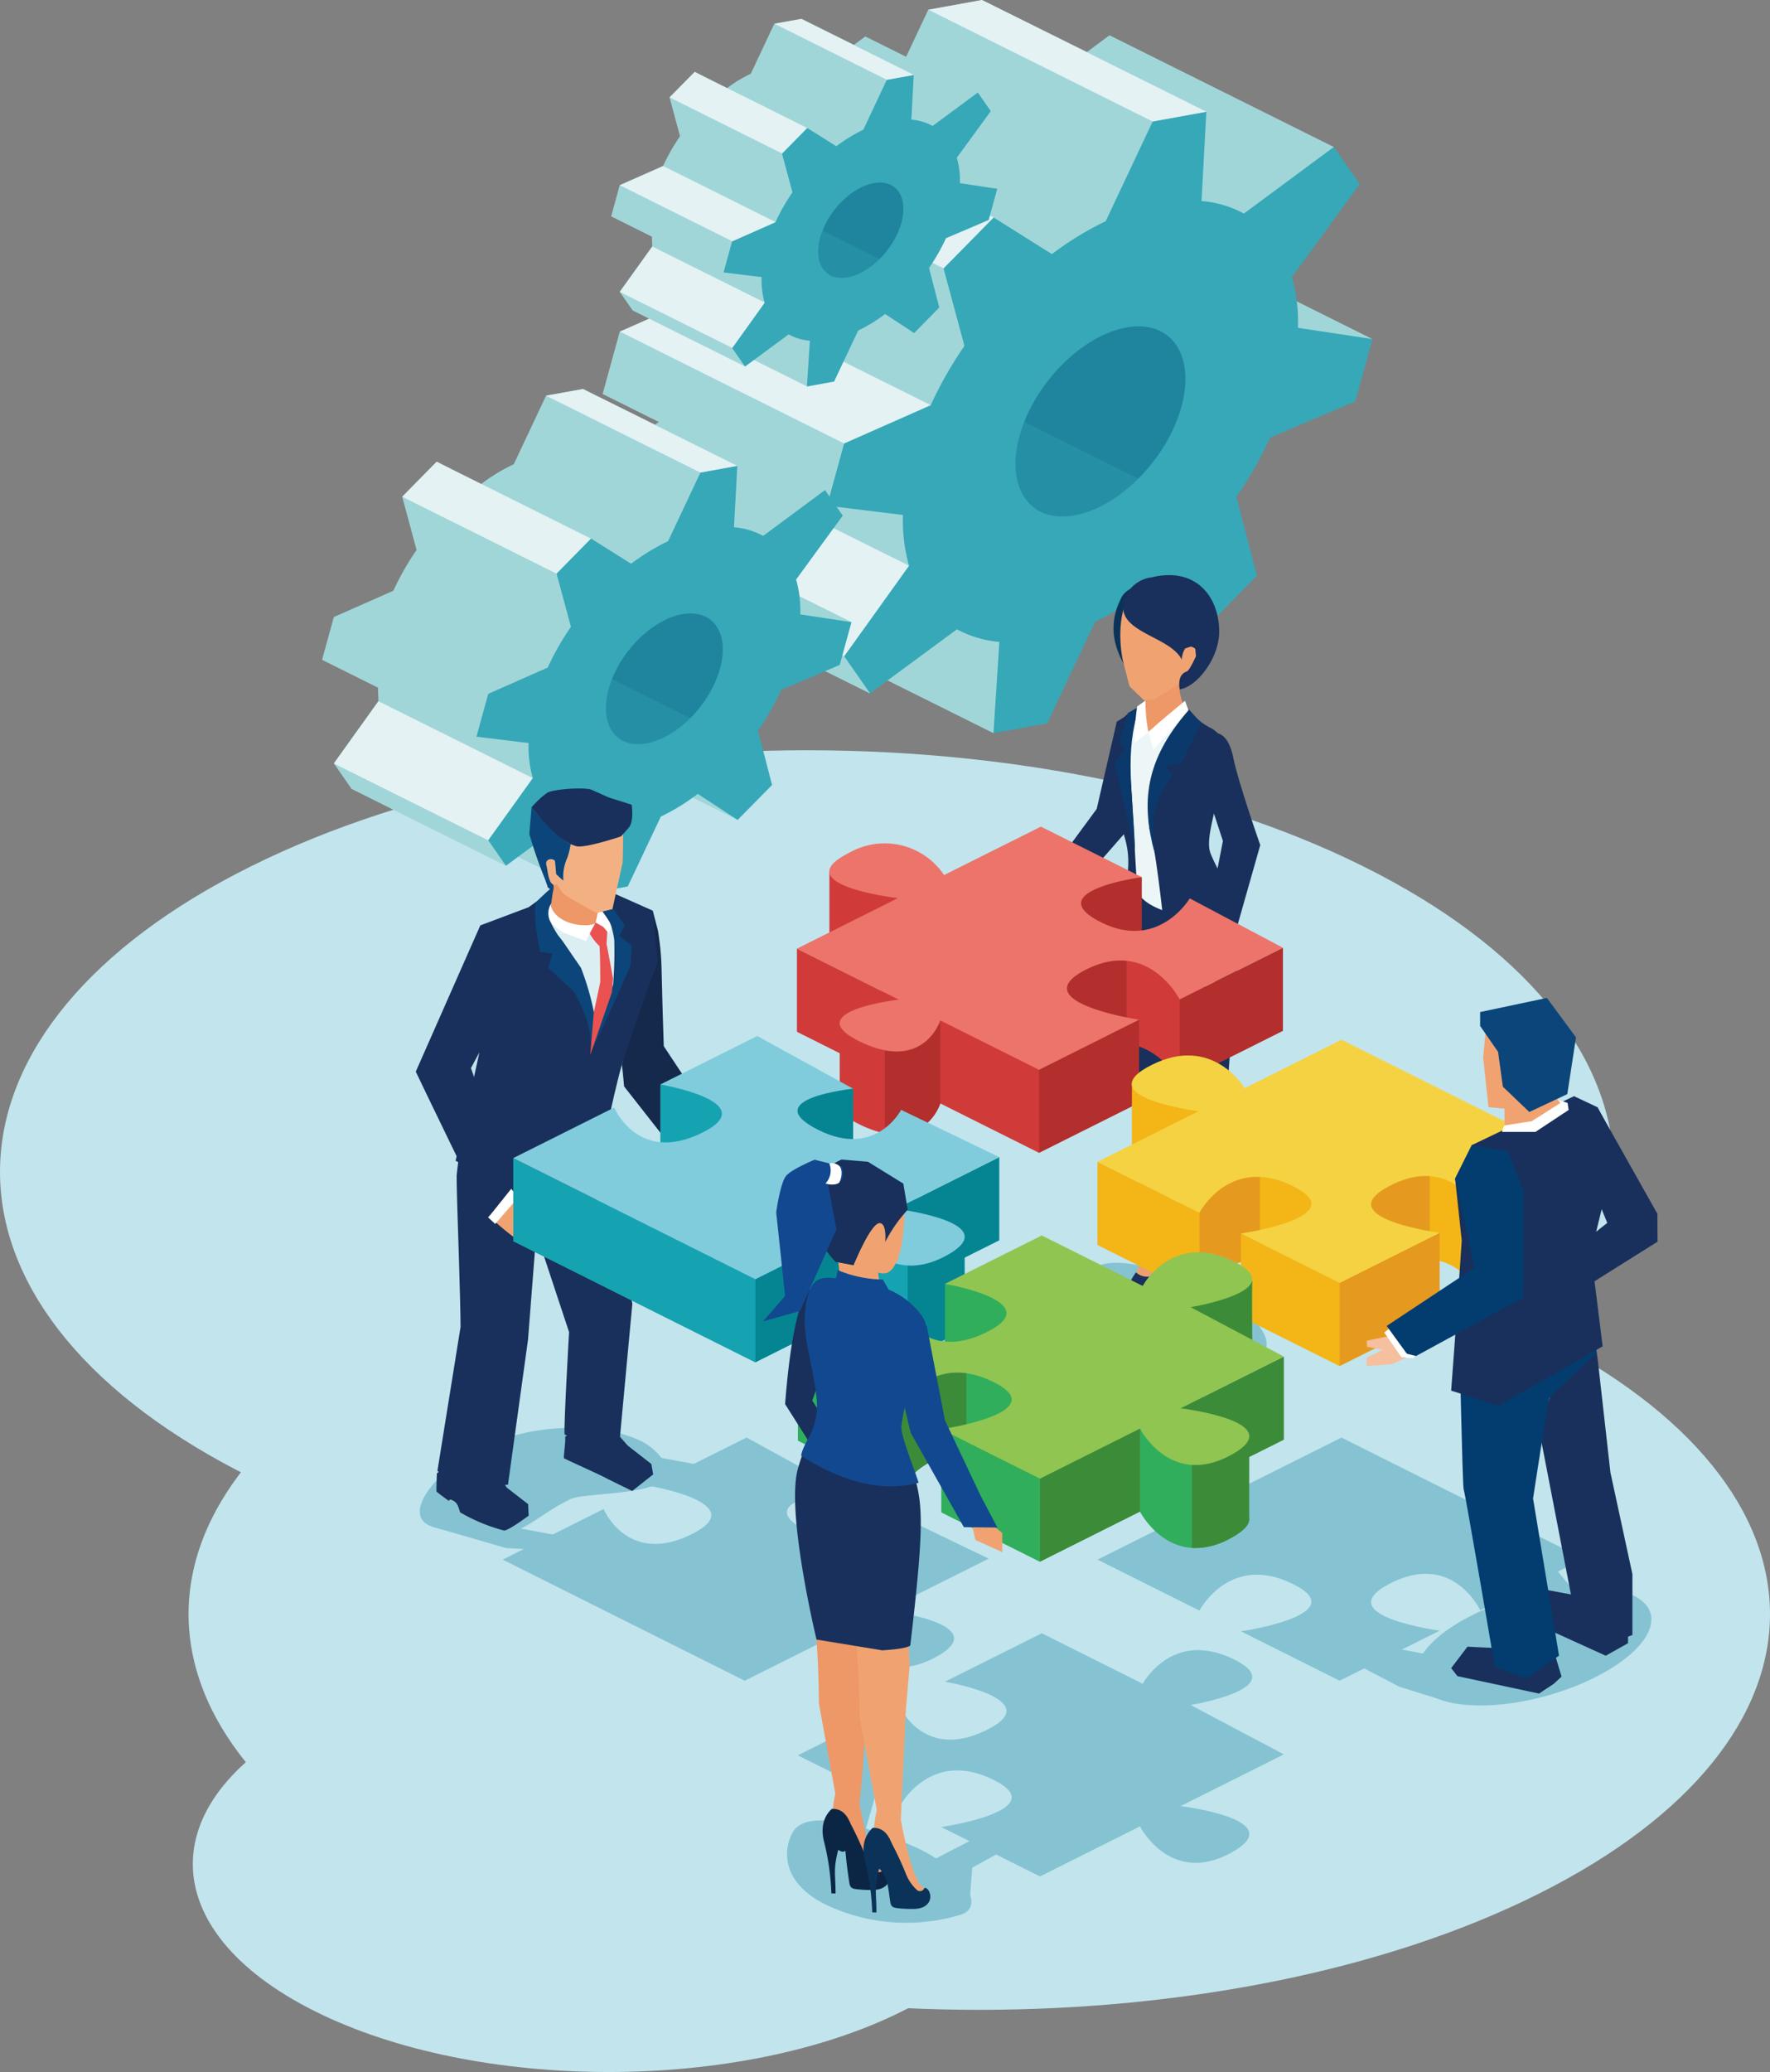 <svg xmlns="http://www.w3.org/2000/svg" width="293.76" height="343.7" viewBox="0 0 293.76 343.7">
  <rect x="0" y="0" width="293.76" height="343.7" fill="#808080" stroke="none"/>
  <g id="マッチングイメージイラスト" transform="translate(-0.007)">
    <path id="パス_1" data-name="パス 1" d="M65.983,197.086c-51.25,25.625-51.25,67.182,0,92.818s134.341,25.636,185.592,0,51.25-67.182,0-92.818S117.233,171.461,65.983,197.086Z" transform="translate(3.755 24.255)" fill="#c2e4ed"/>
    <path id="パス_2" data-name="パス 2" d="M39.238,130c-52.307,27.307-52.307,71.591,0,98.9s137.125,27.307,189.432,0,52.307-71.591,0-98.9S91.545,102.691,39.238,130Z" transform="translate(0 14.935)" fill="#c2e4ed"/>
    <path id="パス_3" data-name="パス 3" d="M48.375,251.833c-26.943,13.477-26.943,35.33,0,48.8s70.637,13.477,97.58,0,26.943-35.33,0-48.8-70.637-13.477-97.58,0Z" transform="translate(3.84 32.963)" fill="#c2e4ed"/>
    <g id="グループ_2" data-name="グループ 2" transform="translate(100.022)">
      <path id="パス_4" data-name="パス 4" d="M152.884,121.613l15.75-27.466,19.671,9.8-9.466-13.159c2.159-3.125,14.284-27.932,15.852-31.341l21.091-3.2L187.339,42.078S210.1,26.9,209.373,24.385L172.145,5.851,168.4,8.624,150.975.01l-8.909,1.614-7.8,16.546a42.053,42.053,0,0,0-8.08,4.943l-10.523-5.568-8.307,8.443,3.466,12.864a65.925,65.925,0,0,0-5.6,9.83L90.861,55.022,88.02,65.351,101.5,72.067l.125,3.25L90.861,90.328l4.284,6.159,37.227,18.534,1.17-3.034,19.33,9.625Z" transform="translate(-88.02 0.001)" fill="#a1d6d9"/>
      <path id="パス_5" data-name="パス 5" d="M179.6,49.925,161.794,45.3l-11.523,9.33L145.76,73.641l5.148,10.193,11.75.5s.216,5.455,5.989-5.386l5.773-10.841,7.057-10.159L179.6,49.936Z" transform="translate(-80.146 6.177)" fill="#1f849e"/>
      <path id="パス_6" data-name="パス 6" d="M187.191,79.434,149.964,60.9,135.6,67.241l37.216,18.534Z" transform="translate(-81.532 8.305)" fill="#36a8b8" opacity="0.31"/>
      <path id="パス_7" data-name="パス 7" d="M157.324,117.776,165.3,100.9a51.368,51.368,0,0,0,8.921-5.477l9.614,6.3,8.307-8.443-3.4-13.08a65.924,65.924,0,0,0,5.6-9.83l14.136-6.023,2.841-10.33-12.364-1.864a27.362,27.362,0,0,0-1.011-8.42L209.2,28.31l-4.284-6.159L189.983,33.2a17.855,17.855,0,0,0-7.034-2.08l.8-14.807-8.909,1.614-7.8,16.546a51.922,51.922,0,0,0-8.921,5.455l-9.682-6.08-8.307,8.443L143.6,55.151a65.926,65.926,0,0,0-5.6,9.83l-14.364,6.341-2.841,10.33,12.6,1.545a27.4,27.4,0,0,0,1.011,8.42l-10.761,15.011,4.284,6.159,14.432-10.625a17.862,17.862,0,0,0,7.034,2.091l-.977,15.136,8.909-1.614Zm-4.58-47.671c2.364-8.6,10.3-16.659,17.716-18s11.511,4.545,9.148,13.148-10.3,16.659-17.716,18S150.381,78.708,152.745,70.106Z" transform="translate(-83.551 2.224)" fill="#36a8b8"/>
      <path id="パス_8" data-name="パス 8" d="M113.367,15.43l37.227,18.534-8.318,8.443L105.06,23.873Z" transform="translate(-85.696 2.104)" fill="#e4f2f4"/>
      <path id="パス_9" data-name="パス 9" d="M142.12,61.364,104.9,42.83,90.54,49.171l37.216,18.546Z" transform="translate(-87.676 5.841)" fill="#e4f2f4"/>
      <path id="パス_10" data-name="パス 10" d="M135.6,1.614l37.216,18.534,8.909-1.614L144.5,0Z" transform="translate(-81.532)" fill="#e4f2f4"/>
      <path id="パス_11" data-name="パス 11" d="M138.517,84.8,127.756,99.816,90.54,81.281,101.3,66.27Z" transform="translate(-87.676 9.037)" fill="#e4f2f4"/>
    </g>
    <g id="グループ_3" data-name="グループ 3" transform="translate(53.465 64.523)">
      <path id="パス_12" data-name="パス 12" d="M91.652,140.417l10.83-18.886,13.534,6.739-6.511-9.057c1.489-2.148,9.83-19.216,10.9-21.557l14.511-2.2-19.557-9.739S131.016,75.269,130.5,73.541l-25.6-12.75-2.58,1.909L90.346,56.78l-6.125,1.114L78.857,69.269a28.961,28.961,0,0,0-5.557,3.4l-7.239-3.83-5.716,5.807,2.386,8.841a44.833,44.833,0,0,0-3.852,6.761L49,94.61l-1.955,7.1,9.273,4.614.08,2.239L49,118.882l2.943,4.239,25.6,12.75.807-2.091,13.3,6.625Z" transform="translate(-47.05 -56.78)" fill="#a1d6d9"/>
      <path id="パス_13" data-name="パス 13" d="M111.247,90.119l-11.2-4.409L89.963,95.721,86.77,108.767l4.761,7.4,7.4-.716,4.58-3.08,3.977-7.739Z" transform="translate(-41.634 -52.835)" fill="#1f849e"/>
      <path id="パス_14" data-name="パス 14" d="M115.237,111.42l-25.6-12.75-9.875,4.364,25.6,12.739Z" transform="translate(-42.589 -51.068)" fill="#36a8b8" opacity="0.31"/>
      <path id="パス_15" data-name="パス 15" d="M94.7,137.784l5.489-11.6a35.436,35.436,0,0,0,6.136-3.773l6.614,4.33,5.716-5.807-2.341-9a44.832,44.832,0,0,0,3.852-6.761l9.716-4.148,1.955-7.1-8.5-1.284a18.927,18.927,0,0,0-.693-5.784l7.739-10.6-2.943-4.239-10.261,7.6a12.234,12.234,0,0,0-4.841-1.432L112.886,68l-6.125,1.114L101.4,80.489a36,36,0,0,0-6.136,3.75L88.6,80.057l-5.716,5.807L85.272,94.7a44.833,44.833,0,0,0-3.852,6.761l-9.875,4.364-1.955,7.1,8.659,1.057a18.7,18.7,0,0,0,.693,5.8l-7.4,10.318,2.943,4.239,9.932-7.307a12.234,12.234,0,0,0,4.841,1.432l-.67,10.409,6.125-1.1ZM91.545,105c1.625-5.92,7.08-11.466,12.182-12.386s7.92,3.125,6.284,9.034-7.08,11.466-12.182,12.386-7.92-3.125-6.284-9.045Z" transform="translate(-43.976 -55.25)" fill="#36a8b8"/>
      <path id="パス_16" data-name="パス 16" d="M64.476,67.4,90.067,80.15l-5.716,5.807L58.76,73.207Z" transform="translate(-45.453 -55.332)" fill="#e4f2f4"/>
      <path id="パス_17" data-name="パス 17" d="M79.76,57.892l25.6,12.75,6.125-1.114L85.885,56.79Z" transform="translate(-42.589 -56.779)" fill="#e4f2f4"/>
      <path id="パス_18" data-name="パス 18" d="M81.77,115.11l-7.4,10.318L48.77,112.69l7.4-10.33Z" transform="translate(-46.815 -50.564)" fill="#e4f2f4"/>
    </g>
    <g id="グループ_4" data-name="グループ 4" transform="translate(101.431 3.125)">
      <path id="パス_19" data-name="パス 19" d="M121.794,63.739l7.9-13.773,9.864,4.909-4.75-6.6c1.08-1.568,7.17-14.011,7.943-15.716l10.58-1.614-14.261-7.1s11.421-7.614,11.046-8.875l-18.671-9.3-1.886,1.4L120.817,2.75l-4.466.807-3.909,8.3A21.389,21.389,0,0,0,108.4,14.33l-5.273-2.8-4.17,4.239,1.739,6.455a33.165,33.165,0,0,0-2.807,4.932l-7.2,3.182-1.42,5.182,6.761,3.364.057,1.625-5.4,7.523,2.148,3.091,18.671,9.3.58-1.523,9.693,4.83Z" transform="translate(-89.26 -2.75)" fill="#a1d6d9"/>
      <path id="パス_20" data-name="パス 20" d="M126.381,23.433c-.1.091-.4.42-.83.92-1.909,2.25-6.352,7.761-6.352,7.761s-7.341,6.182-1,10.352.716,6.261,5.5,4.659l4.784-1.6,3.625-3.318,2.966-5.386.818-5.511-.818-5.443-8.716-2.455Z" transform="translate(-85.665 0.067)" fill="#1f849e"/>
      <path id="パス_21" data-name="パス 21" d="M138.994,42.6l-18.659-9.3-7.2,3.182,18.659,9.3Z" transform="translate(-86.005 1.416)" fill="#36a8b8" opacity="0.31"/>
      <path id="パス_22" data-name="パス 22" d="M124.021,61.818l4-8.466A26.689,26.689,0,0,0,132.5,50.6l4.818,3.159,4.17-4.239-1.7-6.557a33.167,33.167,0,0,0,2.807-4.932l7.091-3.023,1.42-5.182-6.2-.932a13.375,13.375,0,0,0-.511-4.216l5.636-7.727-2.148-3.091L140.385,19.4a8.985,8.985,0,0,0-3.534-1.045l.4-7.432-4.466.807-3.909,8.3a26.61,26.61,0,0,0-4.477,2.739l-4.852-3.045-4.17,4.239,1.739,6.455a33.165,33.165,0,0,0-2.807,4.932l-7.2,3.182L105.68,43.7l6.318.773a13.842,13.842,0,0,0,.5,4.227l-5.4,7.523,2.148,3.091,7.239-5.33a8.987,8.987,0,0,0,3.523,1.045l-.489,7.591,4.466-.807Zm-2.3-23.9c1.193-4.318,5.17-8.352,8.886-9.023s5.773,2.273,4.58,6.591-5.17,8.352-8.886,9.023-5.773-2.273-4.58-6.591Z" transform="translate(-87.021 -1.636)" fill="#36a8b8"/>
      <path id="パス_23" data-name="パス 23" d="M101.98,10.5l18.659,9.3-4.159,4.227-18.671-9.3Z" transform="translate(-88.094 -1.693)" fill="#e4f2f4"/>
      <path id="パス_24" data-name="パス 24" d="M116.394,33.535l-18.659-9.3-7.2,3.182,18.671,9.3Z" transform="translate(-89.087 0.181)" fill="#e4f2f4"/>
      <path id="パス_25" data-name="パス 25" d="M113.13,3.567l18.659,9.3,4.466-.807L117.6,2.76Z" transform="translate(-86.005 -2.749)" fill="#e4f2f4"/>
      <path id="パス_26" data-name="パス 26" d="M114.587,45.285,109.2,52.808l-18.671-9.3,5.4-7.523Z" transform="translate(-89.087 1.783)" fill="#e4f2f4"/>
    </g>
    <g id="グループ_5" data-name="グループ 5" transform="translate(142.386 62.901)" opacity="0.21">
      <path id="パス_27" data-name="パス 27" d="M166.816,55.543c-7.42,1.341-15.352,9.4-17.716,18s1.727,14.489,9.148,13.148,15.352-9.4,17.716-18S174.237,54.2,166.816,55.543Z" transform="translate(-122.146 -55.352)" fill="none"/>
      <path id="パス_28" data-name="パス 28" d="M133.05,86.374a30.261,30.261,0,0,1-.148-3.409l-5.068-.625L125.3,85.2Z" transform="translate(-125.3 -51.672)" fill="none"/>
    </g>
    <g id="グループ_6" data-name="グループ 6" transform="translate(69.676 206.41)" opacity="0.39">
      <path id="パス_29" data-name="パス 29" d="M197.2,258.5l-17.148,8.58s18.739,2.261,8.182,7.852c-9.966,5.273-14.921-4.489-14.921-4.489l-16.6,8.307-16.375-8.193s19.057-2.8,8.489-7.92c-10.409-5.057-15.386,4.477-15.386,4.477L116.53,258.66l16.761-8.386s3.943,9.511,14.659,4.148c10.136-5.068-7-7.977-7-7.977l16.068-8.034,16.75,8.375s4.886-9.182,15.261-3.989c9.523,4.761-7.307,7.511-7.307,7.511l15.466,8.193Z" transform="translate(-53.786 -173.898)" fill="#2390a9"/>
      <path id="パス_30" data-name="パス 30" d="M154.079,229.931l-17.148,8.58s18.739,2.261,8.182,7.852c-9.966,5.273-14.92-4.489-14.92-4.489l-16.6,8.307L73.42,230.09,90.181,221.7s3.943,9.511,14.659,4.148c10.136-5.068-7-7.977-7-7.977l16.068-8.034,15.921,8.739s-16.125,1.67-5.75,6.852c9.523,4.761,13.716-3.341,13.716-3.341l16.3,7.841Z" transform="translate(-59.665 -177.794)" fill="#2390a9"/>
      <path id="パス_31" data-name="パス 31" d="M240.971,229.931l-17.148,8.58s-4.591-9.955-15.159-4.364c-9.966,5.273,8.42,7.727,8.42,7.727l-16.6,8.307-16.375-8.193s19.057-2.8,8.489-7.92c-10.409-5.057-15.386,4.477-15.386,4.477L160.3,230.09l16.761-8.386s-18.455-2.341-7.739-7.7c10.136-5.068,15.4,3.875,15.4,3.875l16.068-8.034,40.171,20.091Z" transform="translate(-47.817 -177.794)" fill="#2390a9"/>
      <path id="パス_32" data-name="パス 32" d="M197.059,201.72l-17.148,8.58s-5.239-10.4-15.807-4.807c-9.966,5.273,9.068,8.17,9.068,8.17l-16.6,8.307L140.2,213.776s-2.75,8.659-13.307,3.534c-10.409-5.057,6.42-6.977,6.42-6.977L116.4,201.879l16.761-8.386s-18.8-2.17-8.08-7.523a11.87,11.87,0,0,1,15.739,3.7l16.068-8.034,16.75,8.375s-17.114,2.318-6.739,7.5c9.523,4.761,14.693-3.977,14.693-3.977l15.466,8.193Z" transform="translate(-53.804 -181.64)" fill="#2390a9"/>
      <path id="パス_33" data-name="パス 33" d="M63.423,224.829c14.193,4.182,15.25-.955,22.932-4.591,3.114-1.466,22.773,0,13.693-8.284-4.125-3.75-16.9-5.171-26.75-.955s-15.216,12.25-9.875,13.818Z" transform="translate(-61.315 -177.988)" fill="#2390a9"/>
      <path id="パス_34" data-name="パス 34" d="M208.494,249.115c4.4,3.42,15.966,2.773,25.818-1.443s14.273-10.4,9.875-13.818-15.966-2.773-25.818,1.443S204.1,245.706,208.494,249.115Z" transform="translate(-41.477 -174.819)" fill="#2390a9"/>
      <path id="パス_35" data-name="パス 35" d="M143.824,281.355a31.075,31.075,0,0,1-21.421-1.193c-8.182-3.5-8.284-9.159-6.557-12.375,2.182-4.08,11.614-1.4,19.784,2.1s12.58,10.011,8.193,11.466Z" transform="translate(-54.001 -170.173)" fill="#2390a9"/>
      <path id="パス_36" data-name="パス 36" d="M186.944,199.955a31.075,31.075,0,0,1-21.421-1.193c-8.182-3.5-8.284-9.159-6.557-12.375,2.182-4.08,11.614-1.4,19.784,2.1S191.331,198.5,186.944,199.955Z" transform="translate(-48.121 -181.273)" fill="#2390a9"/>
      <path id="パス_37" data-name="パス 37" d="M142.394,279.018l.455-5.784,5.307-2.92-4.386-2.193-7.909,4.08Z" transform="translate(-51.15 -169.847)" fill="#2390a9"/>
      <path id="パス_38" data-name="パス 38" d="M129.666,259.163,126,271.97l-4.3-.841,3.932-12.489Z" transform="translate(-53.081 -171.14)" fill="#2390a9"/>
      <path id="パス_39" data-name="パス 39" d="M94.957,212.5l10.477,1.943-2.6,2.455-8.352-.466Z" transform="translate(-56.793 -177.432)" fill="#2390a9"/>
      <path id="パス_40" data-name="パス 40" d="M72.375,222.24l11.409,2.114-2.6,2.455-5.83-.33L63.17,222.945Z" transform="translate(-61.063 -176.103)" fill="#2390a9"/>
      <path id="パス_41" data-name="パス 41" d="M210.93,241.878l-8.352-1.568-3.318,3.67,5.818,3.045,8.2,2.545Z" transform="translate(-42.504 -173.639)" fill="#2390a9"/>
      <path id="パス_42" data-name="パス 42" d="M232.691,235.1c-.534-.614-5.9-7.136-5.9-7.136l-3.614,1.773,5.545,6.182,3.966-.83Z" transform="translate(-39.242 -175.323)" fill="#2390a9"/>
    </g>
    <g id="グループ_9" data-name="グループ 9" transform="translate(69.011 130.787)">
      <path id="パス_43" data-name="パス 43" d="M105.966,167.169l-.375-1.477-1.534-1.511s-1.273,2.193-1.727,2.784c0,0-1.875.477-1.875.489a5.95,5.95,0,0,0,.4,3.364l4.807,3.614,3.011-.92.352-.273.568-.886-1.83-2.193.4-.841-2.17-2.136Z" transform="translate(-55.33 -108.398)" fill="#f3b183"/>
      <path id="パス_44" data-name="パス 44" d="M101.837,167.6l-1.886,2.216-1.091-1.75,4.8-5.6.636.989,1.307,1.477Z" transform="translate(-55.53 -108.632)" fill="#fff"/>
      <path id="パス_45" data-name="パス 45" d="M100.512,173.954l-9.318-11.875s-.148-1.955-.364-3.591c.932-3.284,5.125-25.568,5.125-25.568l.875,3.375s.364,2.375.432,3.455c.193,2.011.17,4.17.25,6.261.011,1.545.273,9.4.273,9.4l8.148,12.307-4.784,3.83a15.36,15.36,0,0,0-.648,2.409Z" transform="translate(-56.625 -112.661)" fill="#15294d"/>
      <path id="パス_46" data-name="パス 46" d="M96.871,214.391l-3.909-3.045-2.3-2.614h-.023s-6.193-.591-8.068,1.159c.114.818-.284,3.091-.2,3.557.216.148,6.068,2.784,6.5,3.034.352.216,4.83,2.386,4.83,2.386l3.477-2.739-.3-1.739Z" transform="translate(-57.78 -102.336)" fill="#18305b"/>
      <path id="パス_47" data-name="パス 47" d="M78.978,220.3l-3.557-2.75S74,215.391,73.773,215c-.011,0-.011-.034-.034-.045-.409-.636-8.557-1.409-9.92.261,0,.034-.091,2.477-.068,2.977.42.364,1.148.909,2.045,1.557.159-.4.614-.114.955.1.534.341.761,1.273.92,1.8a29.088,29.088,0,0,0,7.307,3.023h0c.83-.034,4.08-2.477,4.08-2.477l-.091-1.909Z" transform="translate(-60.319 -101.575)" fill="#18305b"/>
      <path id="パス_48" data-name="パス 48" d="M91.276,167.816c-.011-1.068-.045-2.08-.057-3.045,0-.091-23.671,5.625-23.875,5.5-.091.75-.193,1.5-.261,2.227-.023,1.034.125,5.864.125,5.864s.534,15.773.523,19.284L63.89,221.532l3.7,2.545,8.011-.261,3.33-24.1,1.375-17.636L85.742,198.5s-.92,15.92-.739,16.989c.08.1,5.591,1.693,5.591,1.693l3.489-.148L96.242,193.8s-4.943-25.1-4.966-25.977Z" transform="translate(-60.299 -108.318)" fill="#18305b"/>
      <path id="パス_49" data-name="パス 49" d="M92.266,166.531s1.045-4.864,1.875-7.7c.932-3.284,5.955-17.136,5.955-17.136l-.841-8.432L92.9,130.44l-12.886,1.284-6.216,4.5-3.4,21.011L66.55,174.77l5.545,2.807,19.159-2.489,1.011-8.568Z" transform="translate(-59.936 -112.999)" fill="#18305b"/>
      <path id="パス_50" data-name="パス 50" d="M87.544,150.794c.6-1.875,2.136-3.443,2.4-5.432.034-.17.057-.364.08-.545a32.613,32.613,0,0,0,.148-6.989,8.936,8.936,0,0,0-.477-2.227c-.057-.17-.114-.307-.17-.466a4.25,4.25,0,0,0-1.727-2.261,6.541,6.541,0,0,0,1.966-.443,36.449,36.449,0,0,1,2.159,3.068L91,137.2l2.045,1.523-.2,3.477s-5.773,12.909-6.33,13.727c.455-.739.011-2.409.443-3.216a10.032,10.032,0,0,0,.6-1.909Z" transform="translate(-57.214 -112.728)" fill="#0b457a"/>
      <path id="パス_51" data-name="パス 51" d="M80.744,135.329a11.488,11.488,0,0,0,1.2,2.114c.273.341.534.7.8,1.034a23.765,23.765,0,0,1,3.034,4.4,22.537,22.537,0,0,1,2.148,7.352c.011.091.023.193.034.3a12.568,12.568,0,0,1-.341,3.33,18.472,18.472,0,0,0-.227,2.216l-.114-2.091c-.273-2.932-2.682-7.159-2.682-7.159l-4.25-3.886.648-2.4-2-.284-.5-2.739s-.773-4.318-.068-5.636c.1-.057,1.977-1.955,2.852-2.534-.057.352-.091.716-.136,1.08-.08.7-.17,1.409-.239,2.114a1.939,1.939,0,0,1-.08-.3H80.8a3.137,3.137,0,0,0-.068,3.091Z" transform="translate(-58.357 -113.149)" fill="#0b457a"/>
      <g id="グループ_7" data-name="グループ 7" transform="translate(22.006 19.112)">
        <path id="パス_52" data-name="パス 52" d="M90.771,145.075a4.206,4.206,0,0,0,.068-.545,68.369,68.369,0,0,0,.148-6.989,15.349,15.349,0,0,0-.477-2.227c-.648-.58-9.534-.023-10.08-.693a17.1,17.1,0,0,0,1.2,2.114l.8,1.034,3.023,4.4a43.754,43.754,0,0,1,2.148,7.352c.011.091.852,1.9.864,2,.33-1.7,1.455-3.7,2.3-6.443Z" transform="translate(-80.05 -131.54)" fill="#dbeff2"/>
        <path id="パス_53" data-name="パス 53" d="M90,143.863l-1.011-5.42-.057-.2.125-2.1s-.432-.545-.659-.773a4.52,4.52,0,0,0-1.261-.693c-.307.466-.636,1-.943,1.557-.023.057-.068.114-.091.182a8.647,8.647,0,0,0,1.67,2.171c.125,1.909.114,5.955.114,5.955l-1.068,5.023-.591,7.114c.08-.3,3.6-10.455,3.6-10.455l.182-2.352Z" transform="translate(-79.277 -131.534)" fill="#e95251"/>
        <path id="パス_54" data-name="パス 54" d="M80.646,132.194c1.045,2.989,6.932,3.8,7.466,1.92l.17-2.148c.125.511,1.682,2.261,2.1,3.25.057.159.114.3.17.466a4.854,4.854,0,0,1-.42,1.136l-.273-.3-.659-.773-1.261-.693c-.307.466-1.6,3.057-1.6,3.057h-.023l-3.784-1.42a13.376,13.376,0,0,1-2.057-1.7,3.059,3.059,0,0,1,.068-3.08h.023a1.941,1.941,0,0,0,.08.3Z" transform="translate(-80.095 -131.91)" fill="#fff"/>
      </g>
      <g id="グループ_8" data-name="グループ 8" transform="translate(18.841)">
        <path id="パス_55" data-name="パス 55" d="M88.392,133c.068.023-.477,2.432-.5,2.545-.193.8-6.284.886-7.432-2.75.08-.7.625-4.193.659-4.545a.781.781,0,0,0,.614-.034,56.054,56.054,0,0,0,6.659,4.761Z" transform="translate(-76.88 -113.302)" fill="#ee9767"/>
        <path id="パス_56" data-name="パス 56" d="M92.543,121.51c-.7.636-2.659.636-3.636.83-1.386.239-5.068,1.125-5.068,1.125a13.045,13.045,0,0,1-.545,2.239,7.474,7.474,0,0,0-.659,3.818c-.42-.364-.83-.727-1.2-1.1-.08-.852-.136-1.727-.216-2.216-.386-.466-1.7-.375-1.4.784.239.92.341,2.92,1.182,3.193a.8.8,0,0,0,.614-.068,6.376,6.376,0,0,0,1.284,1.773s4.875,2.92,5.33,2.955c.068.011,2.545-.614,2.545-.614l1.7-7.773s.114-4.58.057-4.932Z" transform="translate(-76.975 -114.217)" fill="#f3b183"/>
        <path id="パス_57" data-name="パス 57" d="M84.174,123.961a13.044,13.044,0,0,1-.545,2.239,7.474,7.474,0,0,0-.659,3.818c-.42-.364-.83-.727-1.2-1.1-.08-.852-.136-1.727-.216-2.216-.386-.466-1.7-.375-1.4.784.239.92.341,2.92,1.182,3.193-.011.352-.045,1.045-.045,1.045l-.886-.557-.489-1.409a75.232,75.232,0,0,1-2.6-7.489l.364-4.4s4,4.875,6.5,6.1Z" transform="translate(-77.31 -114.713)" fill="#0b457a"/>
        <path id="パス_58" data-name="パス 58" d="M85.119,124.692s-.875-.3-.989-.352c-2.5-1.227-4.636-3.92-6.5-6.1a14.66,14.66,0,0,1,2.614-2.432c.92-.568,5.966-.977,7.33-.511h0c.591.25,2.625,1.193,3.034,1.341-.216-.068,3.568,1.125,3.648,1.148,0,0,.409,2.625-.42,3.727-.239.318-1.352,1.534-1.352,1.534s-5.852,1.966-7.386,1.636Z" transform="translate(-77.266 -115.092)" fill="#18305b"/>
      </g>
      <path id="パス_59" data-name="パス 59" d="M78.921,181.563c-.239-.307-.432-.489-.659-.761-.011-.034.125.159.1.148a1.232,1.232,0,0,1,.045-1.545v-.091c.057-.045.114-.136.182-.2.386-.693,2.307-3.432,2.136-2.943-1.307-.864-3.784-1.125-6.307-1.125a13.641,13.641,0,0,0-1.375,2.466.666.666,0,0,1-.023.148c-.068.58-.682.648-.693,1.136a39.641,39.641,0,0,0,4.818,3.75c.42-.239,1.386-.739,1.9-.966-.045,0-.1,0-.125-.023Z" transform="translate(-59.148 -106.917)" fill="#f0a371"/>
      <path id="パス_60" data-name="パス 60" d="M76.259,175l-3.784,4.364-1.2-1.114,3.864-4.727Z" transform="translate(-59.293 -107.124)" fill="#fff"/>
      <path id="パス_61" data-name="パス 61" d="M71.446,135.429,60.73,159.7s11.648,24.364,11.989,24.148,4.068-5.057,4.068-5.057l-6.9-19.682,7.818-14.568,1.716-12.1-7.977,3Z" transform="translate(-60.73 -112.726)" fill="#18305b"/>
    </g>
    <g id="グループ_11" data-name="グループ 11" transform="translate(171.397 95.398)">
      <g id="グループ_10" data-name="グループ 10" transform="translate(15.814 73.191)">
        <path id="パス_62" data-name="パス 62" d="M171.507,177.477c.932-6.9,2.011-11.625,1.545-16.42-.352-3.625-.523-5.977-.58-7.773-.386-6.261-7.068,1.807-7,7.136.091,6.966,1.364,13.727,1.886,20.875-.057.5-.114,1.011-.148,1.5-.3,3.3-.114,4.852-.682,6.682a20.029,20.029,0,0,1-1.5,3.057s2.386,1.125,2.659,1.148,3.83-1.17,3.83-1.17,1.341-6.023,1.33-6.364c-.216-3.886,1.9-3.591-.477-6.42a4.069,4.069,0,0,1-.852-2.261Z" transform="translate(-164.708 -147.997)" fill="#eca06f" fill-rule="evenodd"/>
        <path id="パス_63" data-name="パス 63" d="M166.057,187.033c-1.273,1.864-1.614,2.9-1.045,3.943.318.58,1.523.761,2.864.58a10.1,10.1,0,0,0,3.182-.886,14.176,14.176,0,0,0,.682-1.4,61.656,61.656,0,0,1,1.307-6.727l.3,5.648.511-.091a48.942,48.942,0,0,1,.534-6.182c.1-.693.4-1.386.42-1.773.091-1.67-1.227-2.716-2.239-3.886-.466,3.1-.375,9.557-3.33,11.159a2.741,2.741,0,0,1-3.17-.4Z" transform="translate(-164.746 -144.553)" fill="#18305b" fill-rule="evenodd"/>
        <path id="パス_64" data-name="パス 64" d="M177.614,182.883c.966-7.875,2.273-12.989,1.773-18.182-.318-3.3-.489-5.534-.557-7.261-.591-15.682-8.489-7.739-8.068-.784.08,3.318,1.011,4.92,1.045,7.4.08,5.921.989,11.693,1.591,17.682-.057,1.773-.273,3.477-.42,5.091-.3,3.3-.114,4.852-.682,6.682a20.034,20.034,0,0,1-1.5,3.057s2.386,1.125,2.659,1.148,3.83-1.17,3.83-1.17,1.341-6.023,1.33-6.364c-.216-3.886,1.9-3.591-.489-6.42a3.282,3.282,0,0,1-.5-.886Z" transform="translate(-163.928 -148.358)" fill="#eca06f" fill-rule="evenodd"/>
        <path id="パス_65" data-name="パス 65" d="M171.818,190.261c-1.273,1.864-1.614,2.9-1.057,3.943.318.58,1.523.761,2.864.58a10.1,10.1,0,0,0,3.182-.886,14.063,14.063,0,0,0,.682-1.386,62.186,62.186,0,0,1,1.307-6.727l.3,5.648.511-.091a48.946,48.946,0,0,1,.534-6.182c.1-.693.4-1.386.42-1.773.091-1.67-1.227-2.716-2.239-3.886-.466,3.1-.375,9.557-3.33,11.159a2.743,2.743,0,0,1-3.17-.4Z" transform="translate(-163.961 -144.111)" fill="#18305b" fill-rule="evenodd"/>
      </g>
      <path id="パス_66" data-name="パス 66" d="M167.182,104.113s1.1-.727,1.148-.591,1.557.92.568,4.875-2.125,14.932-2.125,14.932l-13.818,15.807L150.83,134.5l10.625-14.432,3.33-14.477,2.409-1.489Z" transform="translate(-150.83 -81.283)" fill="#18305b" fill-rule="evenodd"/>
      <path id="パス_67" data-name="パス 67" d="M178.815,127.638a6.313,6.313,0,0,0,1.148,2.92,29.058,29.058,0,0,1,2.659,7.261c1.2,7.625-.523,12.977-1.148,26.261-8.625,1.227-14.682-1.023-16.159-2.443-3.023-22.7-2.42-24.546-1.261-29.057.636-2.455,1.92-4.693,1.75-5.841,3.284,3.148,8.682,3.239,13,.909Z" transform="translate(-149.156 -78.115)" fill="#18305b" fill-rule="evenodd"/>
      <path id="パス_68" data-name="パス 68" d="M169.8,84.97c-3.034.3-5.1,1.068-5.875,2.591-2.409,4.761-1.648,9.682,4,15.739,2.318-.852,3.477.92,7.182-9.9L169.8,84.97Z" transform="translate(-149.22 -83.811)" fill="#0b335a" fill-rule="evenodd"/>
      <path id="パス_69" data-name="パス 69" d="M173.4,96.5c-.125,1.307-1.136,4.352.432,7.557l-6.886,5.091.114-3.25a14.451,14.451,0,0,0-.216-7l6.557-2.4Z" transform="translate(-148.647 -82.239)" fill="#ee9767" fill-rule="evenodd"/>
      <path id="パス_70" data-name="パス 70" d="M174.527,103.218c1.216,2.273,2.034,2.716,4.136,3.807,3.886,2.023,2.023,8.886.455,13.557a15.688,15.688,0,0,0-.852,6.227,5.767,5.767,0,0,0,.636,2.909c6.784,11.659.955,10.091-5.034,8.273-4.534-1.375-7.625-2.568-7.864-6.534-.273-4.6-.136-6.261-1.773-10.114a9.641,9.641,0,0,1-2.432-5.3c-.045-2.2,1.091-4.943,1.966-7.773a11.618,11.618,0,0,1,1.557-3.614,7.218,7.218,0,0,1,2.739-2.011c.011,1.011-.011,3.648.477,4.761.75-.682,4.4-2.648,5.989-4.193Z" transform="translate(-149.334 -81.4)" fill="#ecf6f6" fill-rule="evenodd"/>
      <path id="パス_71" data-name="パス 71" d="M164.587,133.65c1.318-5.114.614-8.136-1.239-12.477a9.569,9.569,0,0,1-1.784-2.784,16.074,16.074,0,0,1-.2-2.443s1.091-4.943,1.966-7.773a10.419,10.419,0,0,1,1.284-3.375,4.038,4.038,0,0,1,1.864-1.148,24.632,24.632,0,0,0-1,9.011c.716,8.977,1.068,21.046,1.625,23.409l-2.523-2.432Z" transform="translate(-149.394 -81.264)" fill="#18305b" fill-rule="evenodd"/>
      <path id="パス_72" data-name="パス 72" d="M174.475,103.58a9.894,9.894,0,0,0,3.761,3.136,4.247,4.247,0,0,1,2.136,3.659c.284,2.977-.932,6.955-1.67,10.057-.682,2.852-1.227,5.352-.716,6.841.966,2.841,5.42,9.125,4.409,14.148L170.214,138.6s-1.307-12.375-2.284-15.159c-1.2-6.727,4.568-17,6.557-19.864Z" transform="translate(-148.52 -81.273)" fill="#18305b" fill-rule="evenodd"/>
      <path id="パス_73" data-name="パス 73" d="M166.9,103.13l-1.9,1.08-1.4,4.92.852,1.148-1.7,2.25,3.432,14.421c-.341-9.955-1.8-16.023.716-23.807Z" transform="translate(-149.204 -81.334)" fill="#0b396b" fill-rule="evenodd"/>
      <path id="パス_74" data-name="パス 74" d="M173.8,102.3c-2.08,1.739-4.068,3.318-6.057,5.182l.841,2.977a49.376,49.376,0,0,1,5.92-6.216l-.693-1.932Z" transform="translate(-148.524 -81.448)" fill="#fff" fill-rule="evenodd"/>
      <path id="パス_75" data-name="パス 75" d="M167.519,102.261a26.834,26.834,0,0,0,.489,5.239c-.693.6-1.568,1.216-2.307,1.773a42.872,42.872,0,0,1,.443-6.034Z" transform="translate(-148.803 -81.454)" fill="#fff" fill-rule="evenodd"/>
      <path id="パス_76" data-name="パス 76" d="M177.1,137.49l-2.023,3.011-.2,3.614,2.739,1.7V144.5l1.182-3.534Z" transform="translate(-147.552 -76.649)" fill="#e99d6c" fill-rule="evenodd"/>
      <path id="パス_77" data-name="パス 77" d="M177.385,108.044s.693-1.136.784-1.023,1.807.17,2.6,4.159,4.455,14.409,4.455,14.409l-5.739,20.193-3.9-3.284,3.443-17.591-3.386-10.318,1.75-6.557Z" transform="translate(-147.454 -80.805)" fill="#18305b" fill-rule="evenodd"/>
      <path id="パス_78" data-name="パス 78" d="M174.5,103.58c-7.523,8.557-7.909,15.625-5.716,23.818-1.068-7.364.932-9.375,2.932-13.011l-1.136-1.4,2.636-.5c1.4-2.693,1.864-4.114,3.318-6.636l-2.034-2.261Z" transform="translate(-148.541 -81.273)" fill="#0b396b" fill-rule="evenodd"/>
      <path id="パス_79" data-name="パス 79" d="M165.108,86.82c-2.511,4.523-1.068,10.841-1.068,10.841L165.153,102l2.432,2.352,1.659-.2,4.159-2.534.523-1.409s2.545-1.034,2.625-1.58l1.273-9.239-12.716-2.557Z" transform="translate(-149.085 -83.559)" fill="#f0a371" fill-rule="evenodd"/>
      <path id="パス_80" data-name="パス 80" d="M173.768,98a3.773,3.773,0,0,1,.568-1.886l.955-.307a1.948,1.948,0,0,1,.716.352l.125,1.227s-1.045,2.352-1.5,2.534c-1.614.568-1.25,2.341-1.216,2.977,2.8-.352,6.557-5.1,6.568-9.534.011-5.773-3.818-10.852-11.239-9.034a5.449,5.449,0,0,0-4.568,3.886c-1.375,5.318,7.636,5.75,9.614,9.8Z" transform="translate(-149.029 -83.95)" fill="#18305b" fill-rule="evenodd"/>
    </g>
    <g id="グループ_16" data-name="グループ 16" transform="translate(85.192 137.125)">
      <g id="グループ_12" data-name="グループ 12" transform="translate(47.08)">
        <path id="パス_81" data-name="パス 81" d="M197.059,152.87l-17.148,8.58s-5.239-10.4-15.807-4.807c-9.966,5.273,9.068,8.17,9.068,8.17l-16.6,8.307L140.2,164.926s-2.75,8.659-13.307,3.534c-10.409-5.057,6.42-6.977,6.42-6.977L116.4,153.029l16.761-8.386s-18.8-2.17-8.08-7.523a11.87,11.87,0,0,1,15.739,3.7l16.068-8.034,16.75,8.375,7.966,3.523,15.466,8.193Z" transform="translate(-116.4 -119.017)" fill="#d03b39"/>
        <path id="パス_82" data-name="パス 82" d="M122.65,149.44v13.852l11.443-2.489-.511-10.125Z" transform="translate(-115.548 -116.747)" fill="#d03b39"/>
        <path id="パス_83" data-name="パス 83" d="M121.14,127.31v11.773l14.08-7.693Z" transform="translate(-115.754 -119.764)" fill="#d03b39"/>
        <path id="パス_84" data-name="パス 84" d="M189.438,138.34v13.773l-17.148,8.58V146.908Z" transform="translate(-108.778 -118.26)" fill="#b22f2d"/>
        <path id="パス_85" data-name="パス 85" d="M116.4,138.47v13.784l16.909,8.455V146.925Z" transform="translate(-116.4 -118.243)" fill="#d03b39"/>
        <path id="パス_86" data-name="パス 86" d="M129.24,167.679V152.088l9.2-3.148v13.773l-.114.3a7.7,7.7,0,0,1-9.091,4.659Z" transform="translate(-114.649 -116.815)" fill="#b22f2d"/>
        <path id="パス_87" data-name="パス 87" d="M166.409,140.069v14.466l-12.682-6.489s-5.8-2.182-.75-5.909l5.057-3.727,8.386,1.659Z" transform="translate(-111.693 -118.251)" fill="#b22f2d"/>
        <path id="パス_88" data-name="パス 88" d="M168.4,128.03V141.8l-12.739-2.648L154.8,128.03Z" transform="translate(-111.163 -119.666)" fill="#b22f2d"/>
        <path id="パス_89" data-name="パス 89" d="M168.364,148.85v13.773L151.75,170.93V157.145Z" transform="translate(-111.579 -116.827)" fill="#b22f2d"/>
        <path id="パス_90" data-name="パス 90" d="M197.059,140.75l-17.148,8.58s-5.239-10.4-15.807-4.807c-9.966,5.273,9.068,8.17,9.068,8.17L156.571,161,140.2,152.806s-2.75,8.659-13.307,3.534c-10.409-5.057,6.42-6.977,6.42-6.977L116.4,140.909l16.761-8.386s-18.8-2.17-8.08-7.523a11.87,11.87,0,0,1,15.739,3.7l16.068-8.034,16.75,8.375s-17.114,2.318-6.739,7.5c9.523,4.761,14.693-3.977,14.693-3.977l15.466,8.193Z" transform="translate(-116.4 -120.67)" fill="#ec746b"/>
      </g>
      <g id="グループ_13" data-name="グループ 13" transform="translate(96.966 35.341)">
        <path id="パス_91" data-name="パス 91" d="M240.971,183.991l-17.148,8.58s-4.591-9.955-15.159-4.364c-9.966,5.273,8.42,7.727,8.42,7.727l-16.6,8.307-16.375-8.193s19.057-2.8,8.489-7.921c-10.409-5.057-15.386,4.477-15.386,4.477L160.3,184.15l16.761-8.386s-18.455-2.341-7.739-7.7c10.136-5.068,15.4,3.875,15.4,3.875l16.068-8.034,40.171,20.091Z" transform="translate(-160.3 -150.116)" fill="#f4b517"/>
        <path id="パス_92" data-name="パス 92" d="M233.348,169.45v13.784L216.2,191.8V178.03Z" transform="translate(-152.677 -149.359)" fill="#e59a1f"/>
        <path id="パス_93" data-name="パス 93" d="M212.262,179.96v13.784l-16.6,8.307V188.267Z" transform="translate(-155.478 -147.926)" fill="#e59a1f"/>
        <path id="パス_94" data-name="パス 94" d="M165.32,158.18v10.9l12.852-6.364Z" transform="translate(-159.615 -150.896)" fill="#f4b517"/>
        <path id="パス_95" data-name="パス 95" d="M177.407,169.52l7.807,2.591v13.773c-6.773-.307-10.034,5.943-10.034,5.943V178.054Z" transform="translate(-158.271 -149.349)" fill="#e59a1f"/>
        <path id="パス_96" data-name="パス 96" d="M210.291,170.55v10.807l-12.341-1.8,1.034-8.545Z" transform="translate(-155.166 -149.209)" fill="#e59a1f"/>
        <path id="パス_97" data-name="パス 97" d="M181.24,180.06v13.784l16.386,8.193V188.253Z" transform="translate(-157.444 -147.912)" fill="#f4b517"/>
        <path id="パス_98" data-name="パス 98" d="M160.3,183.374V169.59l16.909,8.455v13.773Z" transform="translate(-160.3 -149.34)" fill="#f4b517"/>
        <path id="パス_99" data-name="パス 99" d="M240.971,171.861l-17.148,8.58s-4.591-9.955-15.159-4.364c-9.966,5.273,8.42,7.727,8.42,7.727l-16.6,8.307-16.375-8.193s19.057-2.8,8.489-7.92c-10.409-5.057-15.386,4.477-15.386,4.477L160.3,172.02l16.761-8.386s-18.455-2.341-7.739-7.7c10.136-5.068,15.4,3.875,15.4,3.875l16.068-8.034,40.171,20.091Z" transform="translate(-160.3 -151.77)" fill="#f5d241"/>
      </g>
      <g id="グループ_14" data-name="グループ 14" transform="translate(0 34.727)">
        <path id="パス_100" data-name="パス 100" d="M155.629,183.451l-17.148,8.58s18.739,2.261,8.182,7.852c-9.966,5.273-14.921-4.489-14.921-4.489l-16.6,8.307L74.97,183.61l16.761-8.386s3.943,9.511,14.659,4.148c10.136-5.068-7-7.977-7-7.977l16.068-8.034,15.921,8.739s-16.125,1.67-5.75,6.852c9.523,4.761,13.716-3.341,13.716-3.341l16.3,7.841Z" transform="translate(-74.97 -149.576)" fill="#16a3b1"/>
        <path id="パス_101" data-name="パス 101" d="M148.008,168.91v13.784l-17.148,8.568V177.49Z" transform="translate(-67.348 -148.819)" fill="#058591"/>
        <path id="パス_102" data-name="パス 102" d="M126.922,179.42V193.2l-16.6,8.307V187.727Z" transform="translate(-70.149 -147.386)" fill="#058591"/>
        <path id="パス_103" data-name="パス 103" d="M125.942,159.161v10.091l-9.875-2.648-1.227-9.455Z" transform="translate(-69.533 -150.423)" fill="#058591"/>
        <path id="パス_104" data-name="パス 104" d="M133.077,198.819l3.432-16.409H128.85Z" transform="translate(-67.623 -146.978)" fill="#16a3b1"/>
        <path id="パス_105" data-name="パス 105" d="M96.45,158.31v12.046l16.614-7.318-12.4-4.727Z" transform="translate(-72.041 -150.264)" fill="#16a3b1"/>
        <path id="パス_106" data-name="パス 106" d="M74.97,169.05v13.784l40.171,20.091V189.141Z" transform="translate(-74.97 -148.8)" fill="#16a3b1"/>
        <path id="パス_107" data-name="パス 107" d="M142.036,180.6v13.75c-.023.909-.932,1.966-3.227,3.17a11.811,11.811,0,0,1-6.239,1.545V183.884Z" transform="translate(-67.115 -147.225)" fill="#058591"/>
        <path id="パス_108" data-name="パス 108" d="M155.629,171.321l-17.148,8.58s18.739,2.261,8.182,7.852c-9.966,5.273-14.921-4.489-14.921-4.489l-16.6,8.307L74.97,171.48l16.761-8.386s3.943,9.511,14.659,4.148c10.136-5.068-7-7.977-7-7.977l16.068-8.034,15.921,8.739s-16.125,1.67-5.75,6.852c9.523,4.761,13.716-3.341,13.716-3.341l16.3,7.841Z" transform="translate(-74.97 -151.23)" fill="#80ccdd"/>
      </g>
      <g id="グループ_15" data-name="グループ 15" transform="translate(47.227 67.807)">
        <path id="パス_109" data-name="パス 109" d="M197.2,212.551l-17.148,8.58s18.739,2.261,8.182,7.852c-9.966,5.273-14.921-4.489-14.921-4.489l-16.6,8.307-16.375-8.193s19.057-2.8,8.489-7.921c-10.409-5.057-15.386,4.477-15.386,4.477L116.53,212.71l40.489-20.25,16.75,8.375s4.886-9.182,15.261-3.989c9.523,4.761-7.307,7.511-7.307,7.511l15.466,8.193Z" transform="translate(-116.53 -178.687)" fill="#31ae5c"/>
        <path id="パス_110" data-name="パス 110" d="M189.578,198.02v13.773l-17.148,8.58V206.6Z" transform="translate(-108.907 -177.929)" fill="#3c8b39"/>
        <path id="パス_111" data-name="パス 111" d="M168.492,208.53V222.3l-16.6,8.307V216.837Z" transform="translate(-111.708 -176.496)" fill="#3c8b39"/>
        <path id="パス_112" data-name="パス 112" d="M184.64,187.01c-.125.159,0,12.511,0,12.511l-14.33-8.455,14.33-4.057Z" transform="translate(-109.196 -179.43)" fill="#3c8b39"/>
        <path id="パス_113" data-name="パス 113" d="M168.36,212.757l10.477-1.227-3.955,13.625Z" transform="translate(-109.462 -176.087)" fill="#31ae5c"/>
        <path id="パス_114" data-name="パス 114" d="M138.02,187.41v11.636s17.784-6.273,18.011-6.273-15.921-5.364-15.921-5.364H138.02Z" transform="translate(-113.599 -179.376)" fill="#31ae5c"/>
        <path id="パス_115" data-name="パス 115" d="M133.2,201.832l9.273-2.432v14.966h0c-7.466-1.034-11.057,5.841-11.057,5.841V206.434l1.8-4.614Z" transform="translate(-114.499 -177.741)" fill="#3c8b39"/>
        <path id="パス_116" data-name="パス 116" d="M137.48,222.4V208.63l16.375,8.193V230.6Z" transform="translate(-113.673 -176.482)" fill="#31ae5c"/>
        <path id="パス_117" data-name="パス 117" d="M183.6,209.5v14.023a1.052,1.052,0,0,1-.045.261.153.153,0,0,1-.023.091c-.25.818-1.193,1.739-3.159,2.784a11.641,11.641,0,0,1-6.284,1.534V211.727l9.5-2.227Z" transform="translate(-108.681 -176.364)" fill="#3c8b39"/>
        <path id="パス_118" data-name="パス 118" d="M116.54,198.16v13.773l16.9,8.455V206.615Z" transform="translate(-116.529 -177.91)" fill="#31ae5c"/>
        <path id="パス_119" data-name="パス 119" d="M197.2,200.431l-17.148,8.58s18.739,2.261,8.182,7.852c-9.966,5.273-14.921-4.489-14.921-4.489l-16.6,8.307-16.375-8.193s19.057-2.8,8.489-7.92c-10.409-5.057-15.386,4.477-15.386,4.477L116.53,200.59l16.761-8.386s3.943,9.511,14.659,4.148c10.136-5.068-7-7.977-7-7.977l16.068-8.034,16.75,8.375s4.886-9.182,15.261-3.989c9.523,4.761-7.307,7.511-7.307,7.511l15.466,8.193Z" transform="translate(-116.53 -180.34)" fill="#90c552"/>
      </g>
    </g>
    <g id="グループ_17" data-name="グループ 17" transform="translate(226.829 165.535)">
      <path id="パス_120" data-name="パス 120" d="M239.479,238.548v2.386l-3.7,2.08-9.83-4.466-.625-6.568,7.909,1.466Z" transform="translate(-196.104 -133.9)" fill="#18305b" fill-rule="evenodd"/>
      <path id="パス_121" data-name="パス 121" d="M220.155,240.7c-.307,0-5.5-.261-5.5-.261L211.95,244l1.045,1.33,13.534,2.886,2.443-1.614,1.3-1.2-1.67-5.534-8.432.83Z" transform="translate(-197.927 -132.826)" fill="#18305b" fill-rule="evenodd"/>
      <path id="パス_122" data-name="パス 122" d="M232.575,188.331a15.849,15.849,0,0,0,.727,2.455l1.25,9.3,2.08,18.489,3.648,16.864v10.1l-3.852,1.352-5.511-3.75-6.136-31.75,7.807-23.068Z" transform="translate(-196.178 -139.854)" fill="#18305b" fill-rule="evenodd"/>
      <path id="パス_123" data-name="パス 123" d="M213.143,195.07s.523,25.716.727,26.023,5.159,29.364,5.159,29.364,5.2,2.182,5.511,1.875,5.148-3.67,5.148-3.67l-4.307-26.068s2.5-16.455,2.727-16.693c1.557-1.67,7.83-7.477,7.83-7.477l-1.068-7.932-21.75,4.58Z" transform="translate(-197.768 -139.558)" fill="#033c6f" fill-rule="evenodd"/>
      <path id="パス_124" data-name="パス 124" d="M210.44,196.884c-.307.023-6.659,2.909-6.659,2.909l-4.17.307v-1.375l2.625-1.318-.75-.159-1.807-.341-.068-1,7.784-1.636,3.045,2.614Z" transform="translate(-199.61 -139.043)" fill="#f6bf9e" fill-rule="evenodd"/>
      <path id="パス_125" data-name="パス 125" d="M205.021,198.782l1.9.159L210.532,196l-6.443-2.818L202.18,194.7Z" transform="translate(-199.26 -139.191)" fill="#fff" fill-rule="evenodd"/>
      <path id="パス_126" data-name="パス 126" d="M228.375,193.8l-1.045-6.318,8.432-6.67L228.5,163.165l5.625-1.545,9.955,17.693.023,4.614Z" transform="translate(-195.83 -143.495)" fill="#18305b" fill-rule="evenodd"/>
      <path id="パス_127" data-name="パス 127" d="M215.37,168.135l16.966-8.125,3.886,1.83,3.3,6.3-4.364,17.875,1.932,15.489-17.3,9.841-7.841-2.489.8-10.8.955-14.091-1.1-10.273Z" transform="translate(-197.927 -143.714)" fill="#18305b" fill-rule="evenodd"/>
      <path id="パス_128" data-name="パス 128" d="M219.74,166.073v-6.034s6.352-2.182,6.659-1.875,3.023,3.75,3.023,3.75l-4.273,3.75-5.409.42Z" transform="translate(-196.865 -143.97)" fill="#f0a371" fill-rule="evenodd"/>
      <path id="パス_129" data-name="パス 129" d="M222.734,163.98c-.1-.42-5.227-.8-5.227-.8l-.886-8.2.455-4.83L220.3,153.8l2.432,10.193Z" transform="translate(-197.29 -145.059)" fill="#f0a371" fill-rule="evenodd"/>
      <path id="パス_130" data-name="パス 130" d="M216.18,150.318v-2.307l11.08-2.341,4.83,6.545-1.443,9.409-6.307,2.966-4.386-4.193-.8-5.784Z" transform="translate(-197.35 -145.67)" fill="#0b457a" fill-rule="evenodd"/>
      <path id="パス_131" data-name="パス 131" d="M229.071,161.06l-4.761,3.023-4.557.716s-.466,1.057-.33,1.057h5.511l5.5-3.636-.182-1.17-1.568-.489.386.489Z" transform="translate(-196.912 -143.639)" fill="#fff" fill-rule="evenodd"/>
      <path id="パス_132" data-name="パス 132" d="M213.882,172.717,217.1,187.5l-14.568,9.648,3.352,4.614,1.523.375,17.807-9.7V174.626l-2.545-6.455-6.011-1.011Z" transform="translate(-199.212 -142.739)" fill="#033c6f" fill-rule="evenodd"/>
    </g>
    <g id="グループ_18" data-name="グループ 18" transform="translate(126.636 192.353)">
      <path id="パス_133" data-name="パス 133" d="M144.823,222.247l2.182,1.8v3.17L142.55,225.2l-.75-3.432Z" transform="translate(-107.3 -162.111)" fill="#f0a371" fill-rule="evenodd"/>
      <path id="パス_134" data-name="パス 134" d="M118.75,188.239c-2.716,2.284-3.83,15.682-4.08,19.011l8.045,12.7c1.216.557,3.886.7,4.8-.114l-8.341-13.182,3.466-9.523c.4-5.489-2.261-9.58-3.886-8.9Z" transform="translate(-111 -166.693)" fill="#18305b" fill-rule="evenodd"/>
      <path id="パス_135" data-name="パス 135" d="M125.753,211.04h1l-.17,9.159c.273,5.307,1.443,19.7,1.6,24.977.1,3.386-.75,5.068-.648,7.58a135.668,135.668,0,0,1-.955,17.6s1.909,11.171,4.023,11.386l-2.841,2.6-5.636-10.864a17.6,17.6,0,0,1,.466-4.67l-2.727-14.977s0-10.489-1.148-17.125c-1.761-10.25-.7-6.943-.364-11.011.261-3.114.83-7.091,3.386-14.989l4,.33Z" transform="translate(-110.582 -163.619)" fill="#ee9767" fill-rule="evenodd"/>
      <path id="パス_136" data-name="パス 136" d="M127.343,272.051a55.329,55.329,0,0,0-2.4-5.239c-.364-.67-.966-2.875-3.273-2.761-1.523,1.409-1.841,3.4-1.239,5.6a40.9,40.9,0,0,1,1.17,8.409l.693.023c0-3.375-.409-3.852.443-7.25,1.943,1.364.625-2.557,1.818,5.273.1.682.182,1.136,1.057,1.239a18.1,18.1,0,0,0,3.159.136c2.182-.136,2.727-1.6,2.341-2.693-.3-.83-.83-.784-.852-.8a.789.789,0,0,1-1.159.443,7.02,7.02,0,0,1-1.773-2.4Z" transform="translate(-110.252 -156.346)" fill="#0b2644" fill-rule="evenodd"/>
      <path id="パス_137" data-name="パス 137" d="M131.813,213.43h1l-.17,9.159c.273,5.307,1.477,24.523,1.477,24.523l-.648,7.58-.83,18.057s1.909,11.17,4.023,11.386l-2.841,2.6-5.636-10.864a17.6,17.6,0,0,1,.466-4.67L125.8,255.771s0-10.489-1.148-17.125c-1.761-10.25-.591-6.489-.239-10.557.261-3.114.83-7.091,3.386-14.989l4,.33Z" transform="translate(-109.767 -163.293)" fill="#f0a371" fill-rule="evenodd"/>
      <path id="パス_138" data-name="パス 138" d="M129.771,181.541c-.2,1.33-1.386,4.352.011,7.7l-4.7,3.614-3.068-2.75c1.068-2.852.636-4.943.08-7.5l7.682-1.08Z" transform="translate(-109.999 -167.598)" fill="#f0a371" fill-rule="evenodd"/>
      <path id="パス_139" data-name="パス 139" d="M119.6,207.29a5.626,5.626,0,0,1-.989,2.841,27.715,27.715,0,0,0-1.966,5.068c-2.148,7.045,3.045,28.5,3.045,28.5l10.9,1.784s3.989-.193,4.659-.807c2.648-22.432,2-24.2-.114-30.546-.841-2.534-2.034-5.182-1.943-6.318-3.114,2.841-9.136,2.3-13.6-.511Z" transform="translate(-110.802 -164.085)" fill="#18305b" fill-rule="evenodd"/>
      <path id="パス_140" data-name="パス 140" d="M133.313,274.82a55.336,55.336,0,0,0-2.4-5.239c-.364-.67-.966-2.875-3.273-2.761-1.523,1.409-1.841,3.409-1.239,5.6a40.9,40.9,0,0,1,1.17,8.409l.693.023c0-3.375-.409-3.852.443-7.25,1.432,1,1.557,3.58,1.818,5.273.1.682.182,1.136,1.068,1.239a18.1,18.1,0,0,0,3.159.136c2.182-.136,2.727-1.6,2.341-2.693-.3-.83-.83-.784-.852-.8a.789.789,0,0,1-1.159.443,6.967,6.967,0,0,1-1.773-2.409Z" transform="translate(-109.438 -155.968)" fill="#0b335a" fill-rule="evenodd"/>
      <path id="パス_141" data-name="パス 141" d="M129.237,187.772a12.959,12.959,0,0,1,7.807,5.046c2.693,3.932-2.125,8.955-3.4,18.3-.193,1.4,2.284,7.466,2.864,9.4-5.2,1.455-11.886.42-19.5-4.489.409-2.489,3.136-4.409,2.545-9.716-.773-6.875-2.75-10.557-1.6-16.136,1.17-5.716,4.591-3.25,11.284-2.409Z" transform="translate(-110.68 -166.919)" fill="#12488f" fill-rule="evenodd"/>
      <path id="パス_142" data-name="パス 142" d="M131.312,172.353c.773,1.443,1.818,1.67,1.841,3.58.023,1.511.114,9.8-2.625,11.568-.955.625-2.818-.1-4.341-1.4-1.045-.886-1.273-3.25-1.727-3.841l2.3-9.432,4.534-.5Z" transform="translate(-109.664 -168.853)" fill="#f0a371" fill-rule="evenodd"/>
      <path id="パス_143" data-name="パス 143" d="M121.054,170.963c-3.636,2.648-3.75,7.352-1.659,11.068a31.385,31.385,0,0,0,3.17,4.2l3.011.568s2.761-6.807,4.261-6.989c.614-.068,1.159.693,1,3.1a24.469,24.469,0,0,1,3.727-5.33l-.727-4.33-5.875-3.625-4.375-.364a8.88,8.88,0,0,0-2.557,1.682Z" transform="translate(-110.542 -169.27)" fill="#18305b" fill-rule="evenodd"/>
      <path id="パス_144" data-name="パス 144" d="M122.626,185.39c-.3,2.614-1.239,2.455-2.386,3.216,5.966,1.727,5.227,1.773,11.25.727l-1.352-2.364a20.184,20.184,0,0,1-7.5-1.568Z" transform="translate(-110.24 -167.072)" fill="#12488f" fill-rule="evenodd"/>
      <path id="パス_145" data-name="パス 145" d="M111.44,196.108l6.136-1.727,6.057-13.545-1.477-7.886a3.04,3.04,0,0,0,2.261-.227c.58-.443.148-2.3.148-2.3l-4.557-1.136s-3.932,1.625-4.761,2.716c-.955,1.227-1.614,6.011-1.614,6.011l1.477,13.875-3.67,4.227Z" transform="translate(-111.44 -169.267)" fill="#12488f" fill-rule="evenodd"/>
      <path id="パス_146" data-name="パス 146" d="M133.044,190.635c1.227.6,3.091,3.409,3.091,3.409l3.011,15.614,5.9,12.455,2.8,5.318-5.568-.068-8.83-15.67-3.648-15.432s-.6-7.511,3.25-5.614Z" transform="translate(-108.942 -166.397)" fill="#12488f" fill-rule="evenodd"/>
      <path id="パス_147" data-name="パス 147" d="M121.2,169.822a1.97,1.97,0,0,1,1.648.409c.6.6.409,1.955.068,2.659-.261.545-1.7.534-2.341.261A3.147,3.147,0,0,0,121.2,169.822Z" transform="translate(-110.194 -169.197)" fill="#fff" fill-rule="evenodd"/>
    </g>
  </g>
</svg>
